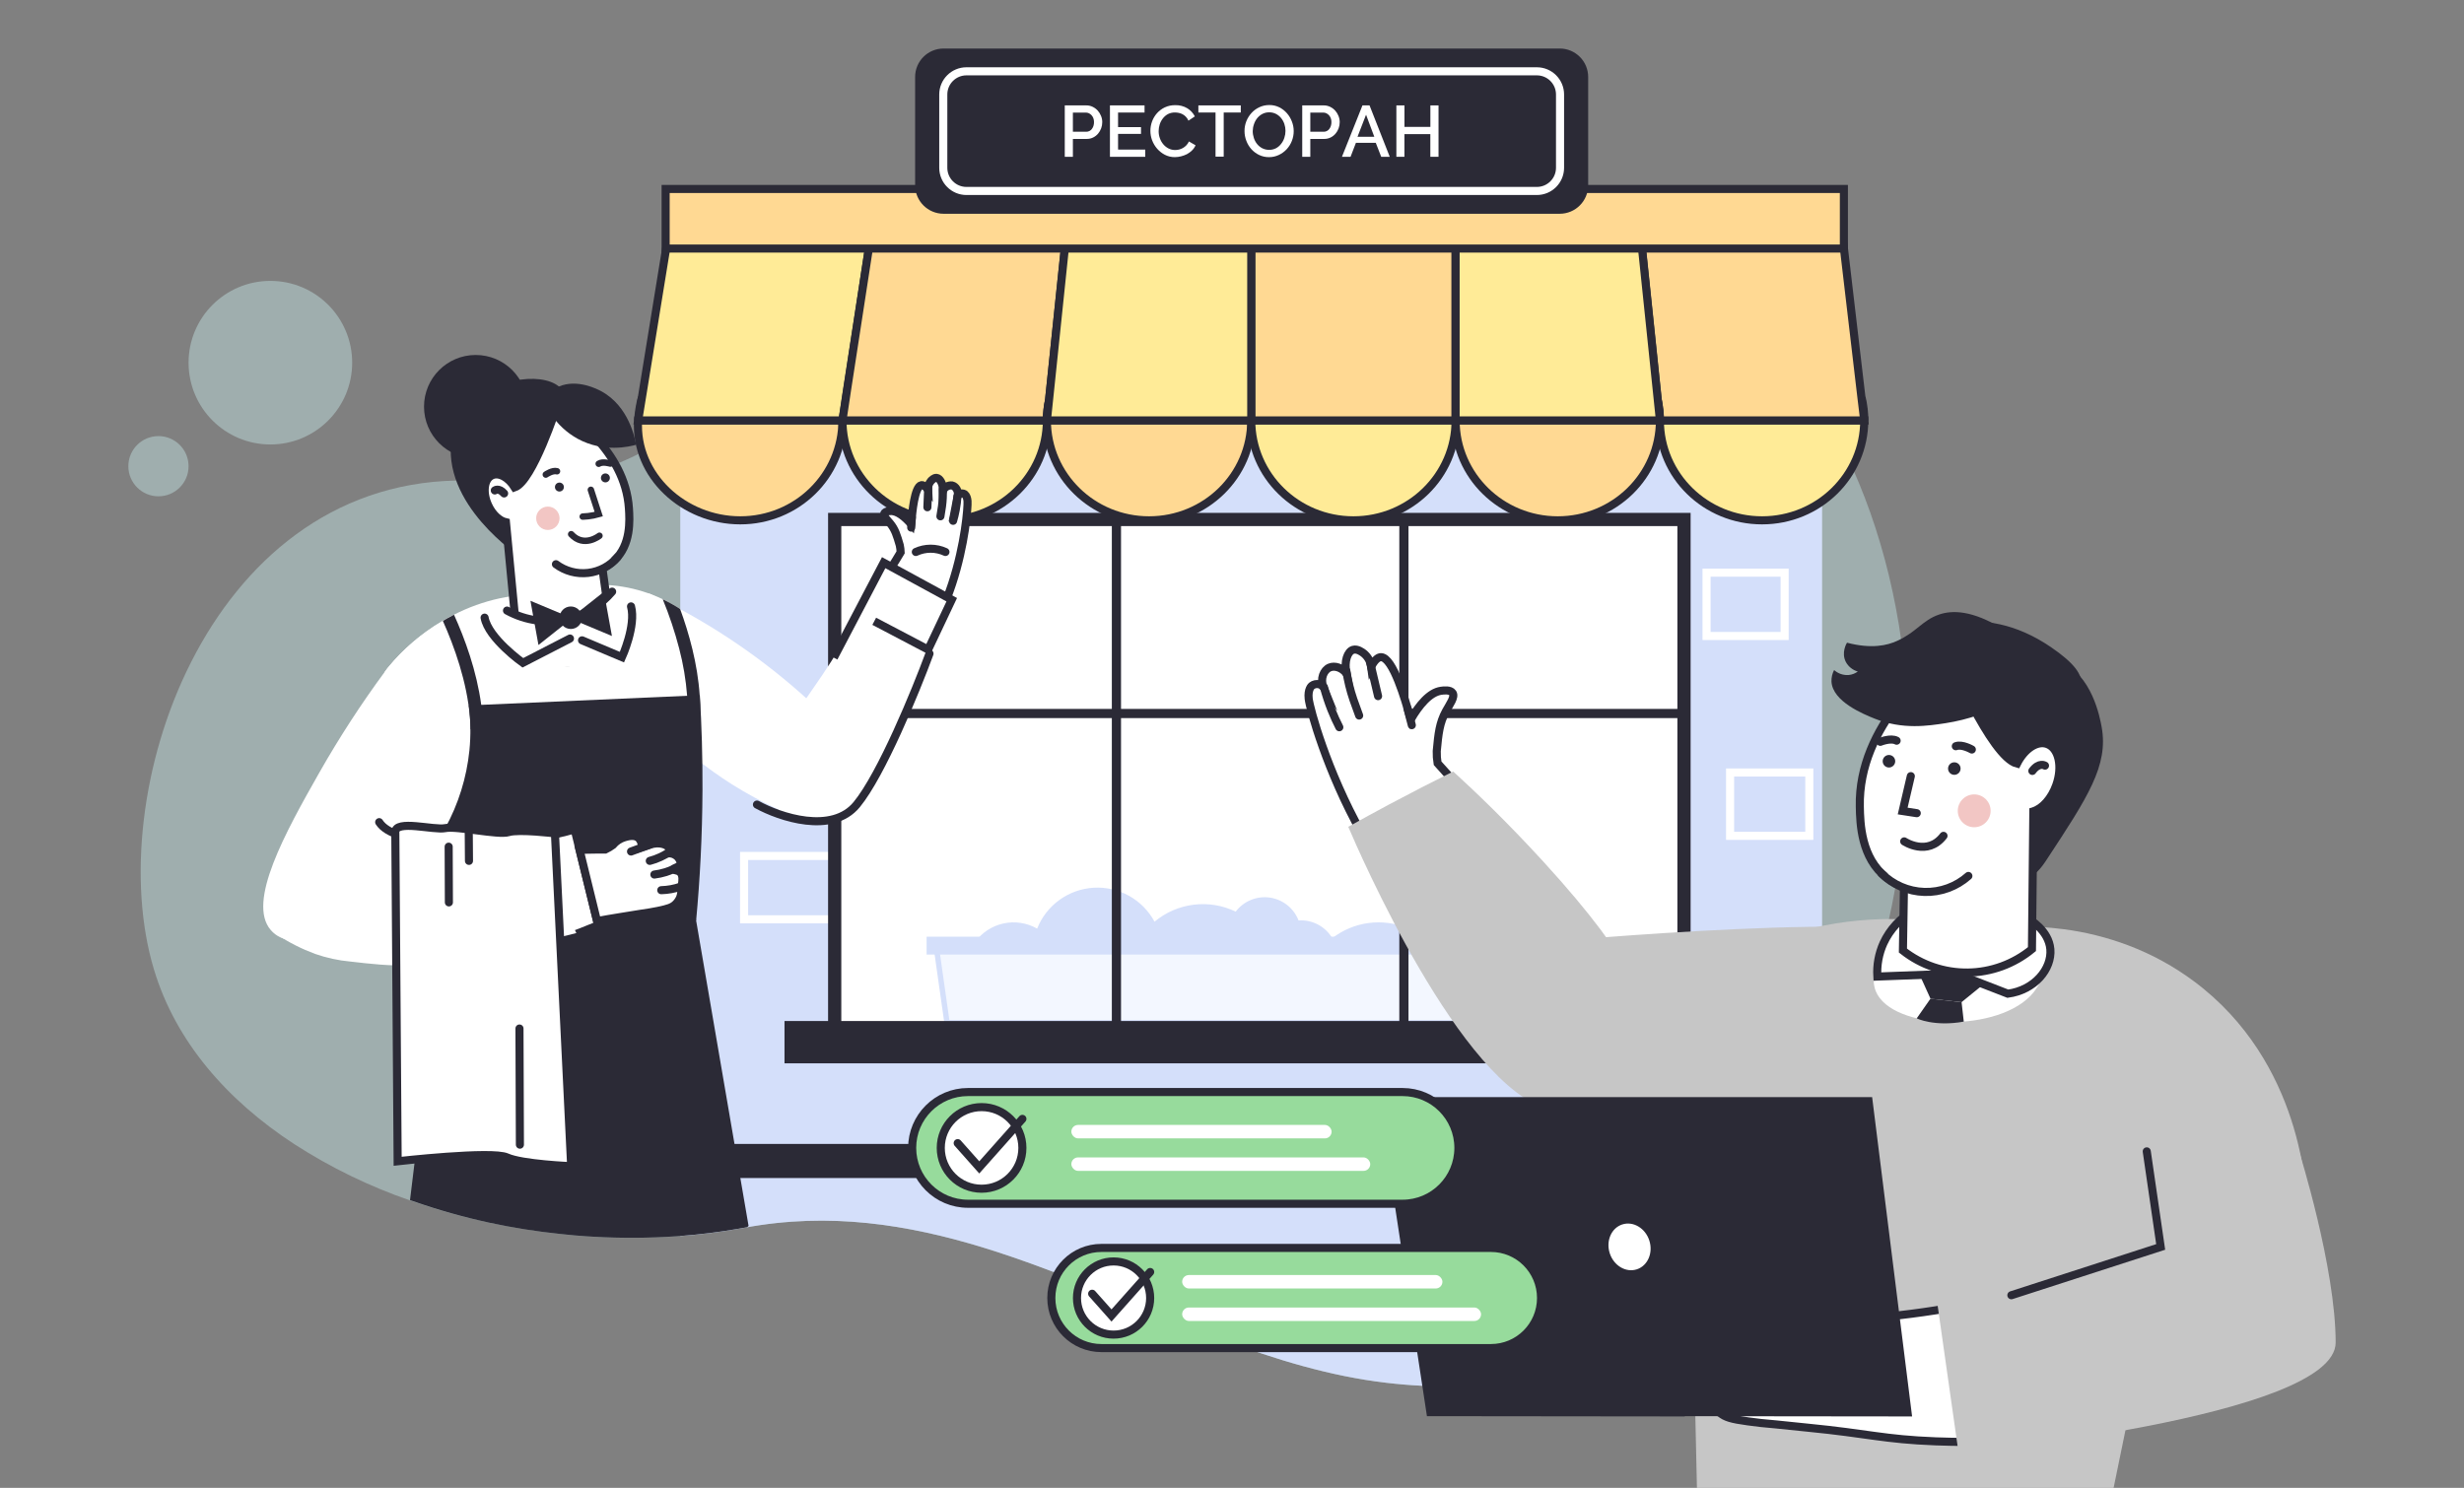 <?xml version="1.0" encoding="UTF-8"?> <svg xmlns="http://www.w3.org/2000/svg" width="457" height="276" viewBox="0 0 457 276" fill="none"><rect x="0" y="0" width="457" height="276" fill="#808080" stroke="none"/> <g clip-path="url(#clip0_6925_160511)"> <path d="M344.475 190.988C343.839 192.783 343.167 194.586 342.457 196.395L342.396 196.546C340.988 200.129 339.505 203.559 337.947 206.836C337.73 207.295 337.509 207.749 337.288 208.204C319.855 243.945 293.397 260.833 257.063 256.502C246.641 255.274 236.54 252.18 226.54 248.435L224.084 247.506C196.55 236.917 169.597 222.063 138.604 227.654L138.137 227.74L136.909 227.957C133.393 228.575 129.8 229.017 126.165 229.291L125.506 229.34C120.376 229.693 115.229 229.721 110.095 229.426C109.633 229.426 109.17 229.377 108.708 229.345C107.983 229.291 107.263 229.238 106.538 229.177C105.691 229.103 104.844 229.021 104.001 228.923C99.552 228.461 95.131 227.756 90.76 226.811C85.981 225.794 81.269 224.486 76.65 222.894L76.049 222.685C68.528 220.087 61.345 216.596 54.654 212.289C42.084 204.102 32.551 193.17 28.548 179.822C18.815 147.486 38.134 90.076 84.624 89.143C86.444 89.102 88.306 89.154 90.211 89.299L90.866 89.348C92.221 89.462 93.539 89.532 94.828 89.557C95.438 89.557 96.056 89.557 96.633 89.557C98.848 89.534 101.059 89.366 103.252 89.053C106.992 88.521 110.656 87.543 114.164 86.139C118.157 84.516 121.963 82.469 125.518 80.032L126.177 79.582C128.568 77.944 130.909 76.144 133.246 74.261C139.987 68.768 146.704 62.362 154.481 56.03C154.911 55.678 155.345 55.33 155.783 54.982C159.057 52.354 162.528 49.755 166.269 47.246C167.464 46.428 168.688 45.654 169.953 44.876C172.316 43.403 174.794 41.975 177.386 40.595C183.341 37.441 189.552 34.796 195.952 32.687C201.341 30.914 206.837 29.484 212.407 28.405C218.691 27.193 225.041 26.344 231.423 25.864H231.603C235.612 25.536 239.491 25.372 243.24 25.372C251.99 25.302 260.725 26.097 269.317 27.747C282.87 30.391 294.134 35.036 303.425 40.574C304.219 41.045 304.993 41.524 305.758 42.007C317.846 49.679 328.122 59.887 335.875 71.924C336.38 72.707 336.851 73.463 337.288 74.191C337.517 74.568 337.734 74.94 337.947 75.304C341.184 80.85 342.535 84.551 342.535 84.551C355.4 111.528 359.19 149.619 344.475 190.988Z" fill="#CEF4F4" fill-opacity="0.4"></path> <path d="M337.947 40.579V206.837C337.73 207.295 337.509 207.749 337.288 208.204C319.855 243.945 293.397 260.833 257.063 256.502C246.642 255.275 236.54 252.18 226.54 248.435L224.084 247.506C196.411 236.864 169.327 221.916 138.129 227.74C134.173 228.474 130.181 228.992 126.169 229.292V40.599L337.947 40.579Z" fill="#D4DFFA"></path> <path d="M172.566 158.781H138.008V170.532H172.566V158.781Z" stroke="white" stroke-width="1.5" stroke-miterlimit="10"></path> <path d="M313.56 95.14H153.585V192.146H313.56V95.14Z" fill="#2B2A36"></path> <path d="M311.857 96.842H155.287V190.444H311.857V96.842Z" fill="white" stroke="#2B2A36" stroke-width="1.5" stroke-miterlimit="10" stroke-linecap="round"></path> <path d="M280.176 174.808H180.808C182.073 173.025 183.957 171.777 186.092 171.307C188.227 170.836 190.461 171.177 192.359 172.262C193.201 170.131 194.635 168.285 196.491 166.941C198.348 165.598 200.549 164.812 202.837 164.677C205.124 164.542 207.403 165.063 209.404 166.179C211.406 167.295 213.047 168.96 214.134 170.977C216.198 169.251 218.716 168.156 221.386 167.825C224.056 167.494 226.765 167.94 229.188 169.11C229.913 168.153 230.879 167.407 231.989 166.949C233.098 166.49 234.31 166.337 235.498 166.504C236.687 166.671 237.809 167.152 238.749 167.898C239.689 168.644 240.413 169.628 240.846 170.748C240.997 170.733 241.148 170.726 241.3 170.727C242.47 170.727 243.62 171.032 244.637 171.612C245.653 172.192 246.501 173.027 247.096 174.034C249.044 172.523 251.358 171.553 253.802 171.224C256.246 170.895 258.733 171.218 261.012 172.16C262.327 170.81 263.941 169.788 265.723 169.177C267.506 168.565 269.407 168.38 271.274 168.638C273.14 168.896 274.92 169.588 276.47 170.66C278.02 171.732 279.297 173.153 280.197 174.808H280.176Z" fill="#D4DFFA"></path> <path d="M174.246 179.862L173.688 175.914H286.428L285.87 179.862L285.87 179.862L284.474 189.714H175.643L174.246 179.862L174.246 179.862Z" fill="#F3F7FF" stroke="#D4DFFA"></path> <path d="M288.256 173.76H171.86V177.071H288.256V173.76Z" fill="#D4DFFA"></path> <path d="M345.134 212.203H119.264V218.526H345.134V212.203Z" fill="#2B2A36"></path> <path d="M261.233 96.842H259.531V195.433H261.233V96.842Z" fill="#2B2A36"></path> <path d="M207.917 96.502H206.214V195.093H207.917V96.502Z" fill="#2B2A36"></path> <path d="M312.942 131.506H154.579V133.209H312.942V131.506Z" fill="#2B2A36"></path> <path d="M119.055 73.737L118.363 77.994C118.45 76.555 118.682 75.129 119.055 73.737Z" fill="white" stroke="#2B2A36" stroke-width="1.5" stroke-miterlimit="10" stroke-linecap="round"></path> <path d="M156.249 77.994C156.249 88.226 147.764 96.523 137.298 96.523C126.832 96.523 117.733 88.21 118.347 77.994H156.249Z" fill="#FFD993" stroke="#2B2A36" stroke-width="1.5" stroke-miterlimit="10" stroke-linecap="round"></path> <path d="M194.168 77.994C194.168 88.226 185.683 96.523 175.217 96.523C164.751 96.523 156.249 88.226 156.249 77.994H194.168Z" fill="#FFEB97" stroke="#2B2A36" stroke-width="1.5" stroke-miterlimit="10" stroke-linecap="round"></path> <path d="M194.561 74.228L194.151 77.994C194.156 76.728 194.293 75.466 194.561 74.228Z" fill="white" stroke="#2B2A36" stroke-width="1.5" stroke-miterlimit="10" stroke-linecap="round"></path> <path d="M232.07 77.994C232.07 88.226 223.585 96.523 213.119 96.523C202.653 96.523 194.168 88.226 194.168 77.994H232.07Z" fill="#FFD993" stroke="#2B2A36" stroke-width="1.5" stroke-miterlimit="10" stroke-linecap="round"></path> <path d="M269.972 77.994C269.972 88.226 261.487 96.523 251.021 96.523C240.555 96.523 232.07 88.226 232.07 77.994H269.972Z" fill="#FFEB97" stroke="#2B2A36" stroke-width="1.5" stroke-miterlimit="10" stroke-linecap="round"></path> <path d="M307.87 77.994C307.87 88.226 299.385 96.523 288.919 96.523C278.453 96.523 269.972 88.226 269.972 77.994H307.87Z" fill="#FFD993" stroke="#2B2A36" stroke-width="1.5" stroke-miterlimit="10" stroke-linecap="round"></path> <path d="M307.87 77.993L307.461 74.232C307.729 75.468 307.866 76.729 307.87 77.993Z" fill="white" stroke="#2B2A36" stroke-width="1.5" stroke-miterlimit="10" stroke-linecap="round"></path> <path d="M345.76 77.994C345.76 88.226 337.275 96.523 326.809 96.523C316.343 96.523 307.858 88.226 307.858 77.994H345.76Z" fill="#FFEB97" stroke="#2B2A36" stroke-width="1.5" stroke-miterlimit="10" stroke-linecap="round"></path> <path d="M345.277 73.777C345.607 75.158 345.773 76.573 345.773 77.993L345.277 73.777Z" fill="white" stroke="#2B2A36" stroke-width="1.5" stroke-miterlimit="10" stroke-linecap="round"></path> <path d="M161.447 44.132L157.101 72.542L156.266 77.994H118.363L119.055 73.737L123.869 44.132H161.447Z" fill="#FFEB97" stroke="#2B2A36" stroke-width="1.5" stroke-miterlimit="10" stroke-linecap="round"></path> <path d="M197.696 44.132L194.561 74.228C194.293 75.466 194.156 76.728 194.151 77.994H156.249L157.068 72.542L161.448 44.132H197.696Z" fill="#FFD993" stroke="#2B2A36" stroke-width="1.5" stroke-miterlimit="10" stroke-linecap="round"></path> <path d="M194.168 77.994C194.172 76.728 194.31 75.466 194.577 74.228L194.168 77.994Z" fill="white" stroke="#2B2A36" stroke-width="1.5" stroke-miterlimit="10" stroke-linecap="round"></path> <path d="M269.972 44.132H232.07V77.994H269.972V44.132Z" fill="#FFD993" stroke="#2B2A36" stroke-width="1.5" stroke-miterlimit="10" stroke-linecap="round"></path> <path d="M345.76 77.994H307.858C307.853 76.729 307.716 75.468 307.449 74.232L304.318 44.144H341.765L345.249 73.79L345.76 77.994Z" fill="#FFD993" stroke="#2B2A36" stroke-width="1.5" stroke-miterlimit="10" stroke-linecap="round"></path> <path d="M307.87 77.993L307.461 74.232C307.729 75.468 307.866 76.729 307.87 77.993Z" fill="white" stroke="#2B2A36" stroke-width="1.5" stroke-miterlimit="10" stroke-linecap="round"></path> <path d="M232.07 44.132V77.994H194.168L194.561 74.228L197.696 44.132H232.07Z" fill="#FFEB97" stroke="#2B2A36" stroke-width="1.5" stroke-miterlimit="10" stroke-linecap="round"></path> <path d="M307.87 77.994H269.972V44.132H304.346L307.477 74.22V74.233L307.87 77.994Z" fill="#FFEB97" stroke="#2B2A36" stroke-width="1.5" stroke-miterlimit="10" stroke-linecap="round"></path> <path d="M341.986 35.053H123.455V46.104H341.986V35.053Z" fill="#FFD993" stroke="#2B2A36" stroke-width="1.5" stroke-miterlimit="10" stroke-linecap="round"></path> <path d="M289.279 9H175.008C172.092 9 169.728 11.364 169.728 14.28V34.373C169.728 37.289 172.092 39.653 175.008 39.653H289.279C292.196 39.653 294.56 37.289 294.56 34.373V14.28C294.56 11.364 292.196 9 289.279 9Z" fill="#2B2A36"></path> <path d="M330.996 106.228H316.517V117.979H330.996V106.228Z" stroke="white" stroke-width="1.5" stroke-miterlimit="10"></path> <path d="M335.575 143.299H320.88V155.051H335.575V143.299Z" stroke="white" stroke-width="1.5" stroke-miterlimit="10"></path> <path d="M197.483 29.085V19.552H201.486C201.898 19.548 202.304 19.641 202.673 19.823C203.026 19.996 203.343 20.235 203.607 20.526C203.867 20.82 204.073 21.156 204.216 21.521C204.362 21.882 204.437 22.266 204.437 22.655C204.439 23.444 204.159 24.207 203.648 24.808C203.394 25.1 203.085 25.338 202.739 25.508C202.373 25.686 201.971 25.776 201.564 25.77H198.99V29.085H197.483ZM198.99 24.439H201.47C201.673 24.442 201.874 24.396 202.055 24.305C202.232 24.216 202.385 24.088 202.506 23.932C202.636 23.762 202.735 23.571 202.8 23.367C202.875 23.137 202.91 22.897 202.907 22.655C202.91 22.408 202.87 22.163 202.788 21.93C202.713 21.725 202.599 21.536 202.452 21.374C202.314 21.221 202.147 21.098 201.961 21.009C201.783 20.927 201.589 20.884 201.392 20.883H198.99V24.439Z" fill="white"></path> <path d="M212.411 27.755V29.085H205.862V19.552H212.28V20.87H207.368V23.584H211.625V24.832H207.368V27.743L212.411 27.755Z" fill="white"></path> <path d="M213.364 24.252C213.367 23.668 213.47 23.089 213.671 22.541C213.875 21.978 214.184 21.458 214.58 21.01C214.988 20.552 215.483 20.18 216.037 19.917C216.646 19.634 217.311 19.494 217.982 19.508C218.765 19.485 219.538 19.685 220.212 20.085C220.807 20.449 221.29 20.97 221.608 21.591L220.425 22.381C220.304 22.115 220.141 21.87 219.942 21.656C219.763 21.467 219.554 21.308 219.324 21.186C219.104 21.073 218.87 20.99 218.628 20.94C218.398 20.892 218.163 20.867 217.928 20.866C217.472 20.855 217.021 20.958 216.614 21.165C216.244 21.368 215.92 21.647 215.665 21.984C215.408 22.318 215.213 22.695 215.088 23.097C214.962 23.495 214.898 23.909 214.895 24.325C214.892 24.779 214.969 25.229 215.125 25.655C215.267 26.062 215.482 26.439 215.759 26.769C216.029 27.089 216.36 27.352 216.733 27.542C217.114 27.734 217.535 27.832 217.961 27.829C218.202 27.828 218.443 27.799 218.677 27.743C219.189 27.618 219.655 27.35 220.02 26.969C220.225 26.757 220.391 26.511 220.511 26.241L221.739 26.949C221.589 27.305 221.369 27.628 221.092 27.898C220.813 28.171 220.498 28.404 220.155 28.59C219.802 28.77 219.43 28.907 219.046 29C218.671 29.096 218.286 29.145 217.9 29.147C217.26 29.154 216.628 29.007 216.058 28.717C215.514 28.437 215.028 28.056 214.625 27.596C214.22 27.132 213.902 26.599 213.684 26.024C213.47 25.457 213.362 24.857 213.364 24.252Z" fill="white"></path> <path d="M230.13 20.87H226.962V29.056H225.447V20.87H222.263V19.552H230.13V20.87Z" fill="white"></path> <path d="M235.377 29.15C234.735 29.159 234.099 29.019 233.519 28.741C232.972 28.477 232.482 28.109 232.078 27.656C231.676 27.201 231.362 26.675 231.153 26.105C230.935 25.535 230.822 24.93 230.822 24.32C230.815 23.7 230.928 23.084 231.153 22.507C231.376 21.939 231.701 21.416 232.111 20.964C232.518 20.515 233.011 20.152 233.56 19.895C234.133 19.623 234.759 19.483 235.394 19.486C236.037 19.473 236.674 19.614 237.252 19.895C237.799 20.167 238.287 20.544 238.689 21.005C239.088 21.462 239.401 21.987 239.614 22.556C239.832 23.119 239.945 23.717 239.945 24.32C239.947 24.945 239.83 25.564 239.601 26.146C239.381 26.713 239.056 27.233 238.644 27.681C238.23 28.125 237.735 28.486 237.186 28.745C236.621 29.012 236.003 29.15 235.377 29.15ZM232.344 24.32C232.344 24.763 232.418 25.203 232.561 25.622C232.695 26.027 232.902 26.404 233.171 26.735C233.433 27.057 233.759 27.32 234.129 27.509C234.521 27.704 234.955 27.802 235.394 27.795C235.839 27.803 236.28 27.699 236.675 27.492C237.045 27.29 237.367 27.011 237.62 26.674C237.883 26.342 238.083 25.964 238.21 25.56C238.491 24.727 238.491 23.824 238.21 22.99C238.074 22.589 237.868 22.216 237.6 21.889C237.337 21.572 237.013 21.311 236.646 21.123C236.266 20.931 235.845 20.833 235.418 20.837C234.97 20.828 234.527 20.931 234.129 21.136C233.761 21.331 233.437 21.598 233.175 21.922C232.912 22.253 232.709 22.629 232.578 23.031C232.429 23.445 232.35 23.88 232.344 24.32Z" fill="white"></path> <path d="M241.525 29.085V19.552H245.528C245.939 19.548 246.346 19.641 246.715 19.823C247.069 19.995 247.385 20.234 247.648 20.526C247.909 20.82 248.115 21.156 248.258 21.521C248.403 21.882 248.478 22.266 248.479 22.655C248.48 23.052 248.409 23.446 248.271 23.817C248.138 24.18 247.941 24.515 247.689 24.808C247.437 25.1 247.128 25.338 246.781 25.508C246.415 25.686 246.013 25.776 245.606 25.77H243.023V29.085H241.525ZM243.023 24.439H245.504C245.707 24.444 245.908 24.397 246.089 24.305C246.265 24.216 246.419 24.088 246.539 23.932C246.669 23.762 246.769 23.571 246.834 23.367C246.908 23.137 246.944 22.897 246.94 22.655C246.946 22.408 246.905 22.163 246.822 21.93C246.747 21.725 246.633 21.536 246.486 21.374C246.348 21.221 246.181 21.098 245.995 21.009C245.816 20.927 245.622 20.884 245.426 20.883H243.023V24.439Z" fill="white"></path> <path d="M252.695 19.552H254.009L257.758 29.085H256.174L255.167 26.494H251.484L250.489 29.085H248.893L252.695 19.552ZM254.893 25.373L253.362 21.279L251.778 25.373H254.893Z" fill="white"></path> <path d="M266.804 19.552V29.085H265.286V24.881H260.48V29.085H258.986V19.552H260.488V23.539H265.294V19.552H266.804Z" fill="white"></path> <path d="M285.039 13.229H179.253C176.877 13.229 174.951 15.155 174.951 17.53V31.124C174.951 33.499 176.877 35.425 179.253 35.425H285.039C287.415 35.425 289.341 33.499 289.341 31.124V17.53C289.341 15.155 287.415 13.229 285.039 13.229Z" stroke="white" stroke-width="1.5" stroke-miterlimit="10"></path> <path d="M322.018 189.402H145.503V197.25H322.018V189.402Z" fill="#2B2A36"></path> <path d="M88.23 85.021C93.524 85.021 97.816 80.729 97.816 75.435C97.816 70.141 93.524 65.849 88.23 65.849C82.936 65.849 78.644 70.141 78.644 75.435C78.644 80.729 82.936 85.021 88.23 85.021Z" fill="#2B2A36"></path> <path d="M96.547 103.338C96.547 103.338 81.562 93.576 83.826 80.981C84.202 79.114 85.047 77.373 86.282 75.922C90.805 70.302 100.198 68.849 103.665 71.698C108.106 75.362 105.143 88.075 96.547 103.338Z" fill="#2B2A36"></path> <path d="M126.144 112.965L125.96 120.267C125.887 123.225 125.814 126.183 125.743 129.141C125.405 142.877 125.067 156.615 124.728 170.354C124.728 170.608 124.728 170.866 124.728 171.119L124.519 179.547L124.384 185.036C123.332 186.194 116.669 193.284 106.17 193.136C102.933 193.085 99.742 192.364 96.797 191.02C91.819 188.737 87.715 184.903 85.099 180.092C84.318 178.348 83.535 176.602 82.749 174.852L82.688 174.709L82.074 173.35L76.479 160.854C73.081 140.077 71.158 124.876 71.37 124.618C71.583 124.36 71.747 124.106 71.747 124.106L71.882 123.926C74.746 120.412 78.219 117.444 82.135 115.163C82.681 114.838 83.245 114.524 83.826 114.221L84.206 114.025C86.87 112.661 89.699 111.646 92.622 111.004C93.809 110.745 95.011 110.552 96.22 110.427C98.84 111.009 101.566 110.893 104.128 110.091C105.35 109.744 106.532 109.269 107.656 108.675C112.878 108.039 118.172 108.901 122.923 111.159C124.037 111.688 125.113 112.291 126.144 112.965Z" fill="white"></path> <path d="M83.826 114.226L79.209 169.253C79.209 169.253 78.492 169.573 77.273 170.072C72.95 171.795 62.296 175.61 54.994 174.64C52.423 174.296 51.228 173.678 50.221 172.528C45.735 167.366 52.935 154.404 59.242 143.291C62.911 136.834 66.96 130.6 71.366 124.622C71.489 124.45 71.616 124.282 71.743 124.11L71.878 123.93C75.16 119.918 79.226 116.616 83.826 114.226Z" fill="white"></path> <path d="M116.648 94.317C116.788 96.474 117.086 101.095 113.902 103.993C113.258 104.578 112.522 105.054 111.724 105.401C112.33 109.748 112.937 114.092 113.546 118.433C111.438 120.934 108.45 122.529 105.199 122.888C101.948 123.248 98.684 122.345 96.081 120.365L93.838 96.883C92.61 96.609 91.304 95.41 90.526 93.682C89.45 91.308 89.781 88.84 91.271 88.169C92.569 87.579 94.32 88.578 95.454 90.416C98.827 89.245 103.325 75.272 103.325 75.272C105.495 76.643 115.957 83.495 116.648 94.317Z" fill="white" stroke="#2B2A36" stroke-width="1.5" stroke-miterlimit="10" stroke-linecap="round"></path> <path d="M111.18 99.384C111.18 99.384 108.315 101.688 105.937 99.097L111.18 99.384Z" fill="white"></path> <path d="M111.18 99.384C111.18 99.384 108.315 101.688 105.937 99.097" stroke="#2B2A36" stroke-width="1.2" stroke-miterlimit="10" stroke-linecap="round"></path> <path d="M102.147 76.749C103.407 78.688 105.126 80.285 107.152 81.399C111.995 84.035 116.82 82.832 117.979 82.508C117.807 81.481 116.677 75.321 111.462 72.546C110.873 72.234 107.103 70.229 103.657 71.698C102.998 71.981 101.086 72.799 100.96 74.359C100.857 75.57 101.889 76.536 102.147 76.749Z" fill="#2B2A36"></path> <path d="M109.588 90.862L111.049 95.365C110.746 95.451 110.419 95.532 110.071 95.602C109.415 95.731 108.75 95.808 108.082 95.831" fill="white"></path> <path d="M109.588 90.862L111.049 95.365C110.746 95.451 110.419 95.532 110.071 95.602C109.415 95.731 108.75 95.808 108.082 95.831" stroke="#2B2A36" stroke-width="1.2" stroke-miterlimit="10" stroke-linecap="round"></path> <path d="M101.61 98.312C102.808 98.312 103.78 97.341 103.78 96.142C103.78 94.944 102.808 93.973 101.61 93.973C100.412 93.973 99.441 94.944 99.441 96.142C99.441 97.341 100.412 98.312 101.61 98.312Z" fill="#F2C6C4"></path> <path d="M91.77 90.977C91.77 90.977 92.507 90.416 93.498 91.533L91.77 90.977Z" fill="white"></path> <path d="M91.77 90.977C91.77 90.977 92.507 90.416 93.498 91.533" stroke="#2B2A36" stroke-width="1.5" stroke-miterlimit="10" stroke-linecap="round"></path> <path d="M103.112 104.664C104.826 105.944 106.964 106.52 109.088 106.274C111.213 106.027 113.162 104.977 114.536 103.338" fill="white"></path> <path d="M103.112 104.664C104.826 105.944 106.964 106.52 109.088 106.274C111.213 106.027 113.162 104.977 114.536 103.338" stroke="#2B2A36" stroke-width="1.5" stroke-miterlimit="10" stroke-linecap="round"></path> <path d="M103.755 91.181C104.214 91.181 104.586 90.809 104.586 90.35C104.586 89.891 104.214 89.519 103.755 89.519C103.296 89.519 102.924 89.891 102.924 90.35C102.924 90.809 103.296 91.181 103.755 91.181Z" fill="#2B2A36"></path> <path d="M112.285 89.483C112.744 89.483 113.116 89.111 113.116 88.652C113.116 88.193 112.744 87.821 112.285 87.821C111.826 87.821 111.454 88.193 111.454 88.652C111.454 89.111 111.826 89.483 112.285 89.483Z" fill="#2B2A36"></path> <path d="M101.234 88.034C101.234 88.034 102.462 87.178 103.305 87.42L101.234 88.034Z" fill="white"></path> <path d="M101.234 88.034C101.234 88.034 102.462 87.178 103.305 87.42" stroke="#2B2A36" stroke-width="1.2" stroke-miterlimit="10" stroke-linecap="round"></path> <path d="M113.206 85.996C113.206 85.996 111.782 85.541 111.045 86.028L113.206 85.996Z" fill="white"></path> <path d="M113.206 85.996C113.206 85.996 111.782 85.541 111.045 86.028" stroke="#2B2A36" stroke-width="1.2" stroke-miterlimit="10" stroke-linecap="round"></path> <path d="M162.52 125.916C177.276 120.689 179.621 95.217 179.445 92.95C179.363 91.906 178.864 91.644 178.864 91.644C178.738 91.578 178.599 91.541 178.458 91.536C178.316 91.531 178.175 91.558 178.045 91.615C177.87 91.695 177.726 91.83 177.636 92C177.82 91.059 177.259 90.203 176.576 90.052C176.23 90.015 175.881 90.089 175.58 90.263C175.279 90.438 175.041 90.703 174.902 91.022C174.902 89.659 174.32 88.713 173.706 88.648C173.223 88.595 172.769 89.106 172.65 89.237C172.278 89.675 172.089 90.24 172.122 90.813C171.508 90.044 171.12 89.966 170.894 89.995C169.601 90.244 169.188 95.172 169.036 96.814C169.036 96.969 169.008 97.104 168.991 97.223C167.853 95.921 166.457 94.73 165.176 94.8C164.935 94.8 164.165 94.857 163.998 95.266C163.797 95.745 164.534 96.404 165.07 97.055C166.024 98.205 166.347 99.311 166.883 101.148C166.975 101.578 167.028 102.015 167.043 102.454L166.945 102.622C164.853 106.183 162.033 110.12 161.624 110.73L162.52 125.916Z" fill="white" stroke="#2B2A36" stroke-width="1.5" stroke-miterlimit="10" stroke-linecap="round"></path> <path d="M172.159 90.412C172.106 91.64 172.057 92.868 172.004 94.096" stroke="#2B2A36" stroke-width="1.5" stroke-miterlimit="10" stroke-linecap="round"></path> <path d="M174.861 90.74C174.906 91.81 174.855 92.883 174.709 93.945C174.636 94.444 174.419 95.778 174.419 95.778" fill="white"></path> <path d="M174.861 90.74C174.906 91.81 174.855 92.883 174.709 93.945C174.636 94.444 174.419 95.778 174.419 95.778" stroke="#2B2A36" stroke-width="1.5" stroke-miterlimit="10" stroke-linecap="round"></path> <path d="M177.587 92.017C177.527 92.872 177.417 93.724 177.259 94.567C177.12 95.312 176.952 95.999 176.772 96.613" fill="white"></path> <path d="M177.587 92.017C177.527 92.872 177.417 93.724 177.259 94.567C177.12 95.312 176.952 95.999 176.772 96.613" stroke="#2B2A36" stroke-width="1.5" stroke-miterlimit="10" stroke-linecap="round"></path> <path d="M169.126 95.982L169.003 97.873" stroke="#2B2A36" stroke-width="1.5" stroke-miterlimit="10" stroke-linecap="round"></path> <path d="M175.352 102.392C174.491 101.992 173.554 101.785 172.605 101.785C171.657 101.785 170.719 101.992 169.859 102.392" fill="white"></path> <path d="M175.352 102.392C174.491 101.992 173.554 101.785 172.605 101.785C171.657 101.785 170.719 101.992 169.859 102.392" stroke="#2B2A36" stroke-width="1.5" stroke-miterlimit="10" stroke-linecap="round"></path> <path d="M160.752 141.15C159.577 144.167 155.934 152.697 150.826 152.791C150.625 152.794 150.424 152.784 150.224 152.763C148.738 152.14 147.249 151.477 145.779 150.79C145.542 150.675 145.026 150.45 144.289 150.114C141.349 148.762 138.499 147.22 135.759 145.497C130.708 142.313 128.191 139.767 124.831 138.13C123.906 137.723 123.124 137.049 122.588 136.194C121.675 134.65 122.342 132.985 122.223 131.896C121.912 129.141 121.436 126.408 120.799 123.71C120.643 119.161 120.486 114.611 120.328 110.059C130.512 114.861 139.967 121.075 148.415 128.519C152.836 132.416 156.96 136.639 160.752 141.15Z" fill="white"></path> <path d="M175.937 111.106C174.459 115.29 172.176 121.613 169.159 129.398C167.522 133.663 167.055 134.625 166.617 135.624C163.24 143.29 157.862 152.836 150.826 152.791C150.625 152.791 150.417 152.791 150.224 152.762C148.013 152.54 145.932 151.611 144.289 150.114C143.426 149.281 142.705 148.313 142.153 147.249C139.824 142.337 147.588 132.546 152.565 125.146C156.969 118.58 160.75 111.618 163.858 104.349C165.581 105.031 167.265 105.804 168.905 106.665C171.365 107.954 173.717 109.439 175.937 111.106Z" fill="white"></path> <path d="M154.645 122L163.895 104.375L176.52 111.25L172.145 120.5L162.145 115.25" stroke="#2B2A36" stroke-width="1.5"></path> <path d="M93.797 113.759C93.797 113.759 91.07 121.561 93.682 122.846C96.293 124.131 115.478 125.396 117.533 118.131L113.198 110.284C113.198 110.284 109.379 118.192 93.797 113.759Z" fill="white"></path> <path d="M113.534 109.752C111.457 112.195 108.683 113.946 105.585 114.771C101.682 115.732 97.56 115.195 94.034 113.264" stroke="#2B2A36" stroke-width="1.5" stroke-miterlimit="10" stroke-linecap="round"></path> <path d="M138.592 227.646L138.837 227.405C135.595 208.514 132.352 189.624 129.108 170.736C129.087 170.609 129.063 170.482 129.042 170.355H124.732H113.386H103.698H92.528H82.43C82.373 170.813 82.32 171.268 82.262 171.726C82.205 172.185 82.135 172.762 82.074 173.282C81.845 175.132 81.618 176.982 81.394 178.832L81.37 179.008C79.904 191.014 78.438 203.021 76.97 215.027C76.664 217.559 76.356 220.092 76.045 222.624L76.646 222.833C81.265 224.446 85.978 225.774 90.76 226.811C95.129 227.752 99.546 228.453 103.992 228.911C104.836 229.009 105.683 229.091 106.53 229.165C107.255 229.226 107.975 229.279 108.7 229.333C109.162 229.365 109.625 229.394 110.087 229.414C115.221 229.709 120.368 229.681 125.498 229.329L126.157 229.279C129.791 229.005 133.385 228.563 136.901 227.945L138.592 227.646Z" fill="#2B2A36"></path> <path d="M129.8 128.965L86.953 130.856C87.3 133.624 87.337 136.422 87.063 139.198C86.547 144.256 85.02 149.158 82.573 153.614C81.801 155.071 81.026 156.526 80.248 157.977L82.704 174.849L129.116 170.731C129.812 163.257 130.254 155.178 130.291 146.533C130.319 140.389 130.135 134.511 129.8 128.965Z" fill="#2B2A36"></path> <path d="M94.325 182.413C103.577 183.679 112.99 183.047 121.99 180.555L123.324 199.072C120.04 200.723 116.517 201.846 112.883 202.4C106.723 203.3 100.434 202.582 94.636 200.316C94.535 194.348 94.431 188.381 94.325 182.413Z" stroke="#2B2A36" stroke-width="1.5" stroke-miterlimit="10" stroke-linecap="round"></path> <path d="M129.853 132.645L127.524 132.58C127.556 131.408 127.529 130.236 127.442 129.068C127.214 126.097 126.718 123.153 125.96 120.272C125.154 117.172 124.138 114.13 122.919 111.168C124.032 111.693 125.108 112.292 126.14 112.961C127.778 117.435 129.382 123.108 129.771 128.969C129.861 130.186 129.888 131.412 129.853 132.645Z" fill="#2B2A36"></path> <path d="M89.613 135.253L87.28 135.302C87.28 134.557 87.227 133.816 87.162 133.075C86.601 126.432 84.255 119.904 82.135 115.176C82.681 114.851 83.245 114.537 83.826 114.235L84.206 114.038C86.204 118.446 88.406 124.435 89.257 130.763C89.462 132.251 89.581 133.75 89.613 135.253Z" fill="#2B2A36"></path> <path d="M51.801 173.65C52.587 174.149 53.61 174.759 54.838 175.381C56.003 175.969 57.2 176.491 58.424 176.945C60.54 177.687 62.74 178.165 64.973 178.369C69.066 178.844 71.89 179.167 76.475 179.102C88.342 178.924 100.055 176.379 110.926 171.615C110.228 168.775 109.53 165.937 108.835 163.102C108.139 160.266 107.442 157.429 106.743 154.588C98.301 156.991 89.433 157.511 80.768 156.111C76.889 155.469 73.085 154.435 69.414 153.024C66.685 156.452 63.809 159.929 60.786 163.458C57.762 166.986 54.767 170.383 51.801 173.65Z" fill="white"></path> <path d="M76.176 179.097C92.585 179.883 110.939 171.611 110.939 171.611L110.746 170.842L107.5 157.621L106.755 154.588" stroke="#2B2A36" stroke-width="1.5" stroke-miterlimit="10" stroke-linecap="round"></path> <path d="M86.961 156.159C86.961 156.159 73.139 156.933 70.327 152.512" stroke="#2B2A36" stroke-width="1.5" stroke-miterlimit="10" stroke-linecap="round"></path> <path d="M126.496 163.949C126.456 164.191 126.395 164.429 126.316 164.661C126.421 165.258 126.367 165.872 126.161 166.442C125.964 166.936 125.662 167.381 125.277 167.748C124.667 168.321 123.983 168.566 122.002 168.976C121.114 169.152 119.992 169.352 118.679 169.532C117.7 169.696 116.501 169.892 115.077 170.113C113.362 170.384 111.962 170.633 110.734 170.862L107.488 157.642H107.648C109.629 157.597 111.237 157.588 112.269 157.588C112.751 157.357 113.211 157.083 113.644 156.77C114.222 156.075 114.992 155.567 115.858 155.309C116.468 155.133 117.717 154.777 118.482 155.501C118.686 155.729 118.84 155.997 118.934 156.288C119.028 156.58 119.059 156.887 119.026 157.191C119.17 157.146 119.329 157.097 119.505 157.036L120.488 156.708C122.477 156.037 123.635 156.864 123.635 156.864C123.813 156.951 123.957 157.095 124.045 157.273C124.117 157.44 124.141 157.624 124.112 157.804C124.084 157.984 124.005 158.152 123.885 158.288C124.199 158.264 124.516 158.304 124.814 158.408C125.112 158.511 125.385 158.676 125.616 158.89C125.674 158.947 126.394 159.676 126.181 160.294C125.968 160.912 124.916 160.973 124.953 161.248C124.99 161.522 125.702 161.35 126.181 161.845C126.738 162.414 126.566 163.507 126.496 163.949Z" fill="white" stroke="#2B2A36" stroke-width="1.5" stroke-miterlimit="10" stroke-linecap="round"></path> <path d="M123.865 158.231C123.439 158.503 122.996 158.747 122.538 158.96C121.888 159.267 121.212 159.513 120.516 159.696" stroke="#2B2A36" stroke-width="1.5" stroke-miterlimit="10" stroke-linecap="round"></path> <path d="M124.884 161.231C124.424 161.441 123.953 161.623 123.472 161.776C122.785 161.988 122.081 162.14 121.368 162.23" stroke="#2B2A36" stroke-width="1.5" stroke-miterlimit="10" stroke-linecap="round"></path> <path d="M126.243 164.477C125.084 164.879 123.871 165.1 122.645 165.132" stroke="#2B2A36" stroke-width="1.5" stroke-miterlimit="10" stroke-linecap="round"></path> <path d="M120.5 156.692L117.037 157.957" stroke="#2B2A36" stroke-width="1.5" stroke-miterlimit="10" stroke-linecap="round"></path> <path d="M85.872 161.231L86.998 157.019L98.749 156.491L106.899 173.084L96.388 175.7L85.872 161.231Z" fill="white"></path> <path d="M73.319 154.363L73.753 215.416C73.753 215.416 91.263 213.427 94.026 214.691C96.789 215.956 105.937 216.329 105.937 216.329L102.928 154.592C102.928 154.592 96.203 153.774 94.333 154.367C92.462 154.961 84.706 153.172 82.598 153.618C80.49 154.064 73.302 151.977 73.319 154.363Z" fill="white" stroke="#2B2A36" stroke-width="1.5" stroke-miterlimit="10" stroke-linecap="round"></path> <path d="M96.347 190.792L96.428 212.338" stroke="#2B2A36" stroke-width="1.5" stroke-miterlimit="10" stroke-linecap="round"></path> <path d="M83.216 157.06L83.257 167.395" stroke="#2B2A36" stroke-width="1.5" stroke-miterlimit="10" stroke-linecap="round"></path> <path d="M86.941 154.53L86.981 159.696" stroke="#2B2A36" stroke-width="1.5" stroke-miterlimit="10" stroke-linecap="round"></path> <path d="M98.381 111.45L99.867 119.649L106.125 114.688L98.381 111.45Z" fill="#2B2A36"></path> <path d="M113.493 117.979L112.007 109.777L105.744 114.738L113.493 117.979Z" fill="#2B2A36"></path> <path d="M105.867 116.678C107.02 116.678 107.955 115.743 107.955 114.59C107.955 113.438 107.02 112.503 105.867 112.503C104.714 112.503 103.78 113.438 103.78 114.59C103.78 115.743 104.714 116.678 105.867 116.678Z" fill="#2B2A36"></path> <path d="M105.712 118.45L96.973 122.952C96.973 122.952 90.567 118.409 89.879 114.574" stroke="#2B2A36" stroke-width="1.5" stroke-miterlimit="10" stroke-linecap="round"></path> <path d="M107.951 118.781L115.355 121.904C115.355 121.904 118.007 116.067 117.037 112.49" stroke="#2B2A36" stroke-width="1.5" stroke-miterlimit="10" stroke-linecap="round"></path> <path d="M286.042 174.829C286.042 174.829 356.578 168.235 362.051 174.829C367.523 181.423 330.587 225.174 309.127 219.444C287.667 213.713 264.745 182.835 271.716 178.922C276.141 176.543 281.028 175.147 286.042 174.829Z" fill="#C6C6C6"></path> <path d="M408.274 196.874C406.28 206.561 404.289 216.248 402.303 225.935C398.444 244.689 394.591 263.437 390.744 282.178L314.796 278.932L313.977 242C313.775 236.974 313.575 231.947 313.376 226.921L311.89 189.674C313.859 186.244 318.353 179.592 326.707 175.348C329.504 173.929 332.481 172.899 335.556 172.286C336.485 172.065 337.427 171.856 338.38 171.672C341.182 171.122 344.019 170.762 346.87 170.596C349.311 170.449 351.759 170.449 354.2 170.596C354.683 170.624 355.158 170.661 355.633 170.702C364.073 174.906 373.733 171.93 373.733 171.93C376.374 174.004 379.063 176.075 381.8 178.144C382.927 178.995 384.061 179.845 385.201 180.694C390.072 184.312 395.099 187.912 400.281 191.495C402.955 193.337 405.619 195.13 408.274 196.874Z" fill="#C6C6C6"></path> <path d="M318.987 262.077C319.994 262.92 321.087 263.24 324.202 263.669C325.61 263.866 327.386 264.079 329.453 264.238C331.001 264.406 332.896 264.603 335.151 264.824C346.653 265.945 349.338 267.005 359.022 267.374C361.044 267.447 362.595 267.464 363.295 267.472C373.55 267.519 383.778 266.421 393.789 264.197C395.925 263.719 397.759 263.248 399.466 262.765C399.466 262.765 404.439 261.381 408.831 259.695C419.842 255.471 426.022 253.232 428.584 248.058C430.631 243.859 429.28 238.726 426.538 228.456C425.493 224.531 424.184 220.68 422.621 216.93L393.519 217.855C394.768 222.693 396.016 227.533 397.26 232.373C391.826 234.61 386.279 236.559 380.642 238.214C369.233 241.573 357.501 243.717 345.642 244.612C342.539 244.726 340.018 244.857 338.401 244.96C337.626 244.643 336.884 244.254 336.182 243.797C333.289 241.624 331.529 240.31 330.121 237.834C329.302 236.446 328.635 234.69 327.665 234.723C326.821 234.752 326.232 236.098 326.027 236.512C325.041 238.755 326.236 242.041 327.787 244.948C327.558 244.894 327.309 244.829 327.026 244.751L325.458 244.342C322.286 243.478 320.547 244.874 320.547 244.874C320.265 245.022 320.043 245.262 319.916 245.553C319.819 245.821 319.799 246.111 319.86 246.389C319.921 246.667 320.06 246.923 320.26 247.125C319.766 247.116 319.275 247.209 318.818 247.398C318.361 247.586 317.948 247.867 317.604 248.222C317.518 248.316 316.454 249.532 316.851 250.473C317.248 251.415 318.897 251.423 318.873 251.861C318.873 252.229 317.71 252.082 317.027 252.9C316.208 253.871 316.585 255.565 316.736 256.249C316.819 256.624 316.935 256.991 317.084 257.346C316.97 258.289 317.112 259.246 317.493 260.117C317.837 260.874 318.348 261.545 318.987 262.077Z" fill="white" stroke="#2B2A36" stroke-width="1.5" stroke-miterlimit="10" stroke-linecap="round"></path> <path d="M320.33 247.056C321.023 247.439 321.739 247.78 322.475 248.075C323.521 248.494 324.603 248.819 325.708 249.045" stroke="#2B2A36" stroke-width="1.5" stroke-miterlimit="10" stroke-linecap="round"></path> <path d="M319.008 251.844C320.8 252.538 322.689 252.952 324.607 253.072" stroke="#2B2A36" stroke-width="1.5" stroke-miterlimit="10" stroke-linecap="round"></path> <path d="M317.178 257.042C317.942 257.259 318.718 257.427 319.503 257.546C320.616 257.712 321.742 257.779 322.868 257.746" stroke="#2B2A36" stroke-width="1.5" stroke-miterlimit="10" stroke-linecap="round"></path> <path d="M325.458 244.338L330.996 246.004" stroke="#2B2A36" stroke-width="1.5" stroke-miterlimit="10" stroke-linecap="round"></path> <path d="M404.656 229.86L386.298 236.671" stroke="#2B2A36" stroke-width="1.5" stroke-miterlimit="10" stroke-linecap="round"></path> <path d="M427.876 224.191C420.476 225.092 412.425 225.73 403.797 225.922L402.303 225.951C397.726 226.029 393.322 225.976 389.11 225.816C385.148 211.924 381.192 198.031 377.24 184.136L377.216 184.05C376.062 180.009 374.91 175.969 373.761 171.93C376.736 171.829 379.713 171.973 382.664 172.36C386.794 172.889 390.848 173.9 394.743 175.373C399.093 177.017 403.193 179.262 406.924 182.04C427.017 197.021 427.823 221.133 427.876 224.191Z" fill="#C6C6C6"></path> <path d="M281.842 179.482C255.368 175.496 243.171 133.509 242.724 129.616C242.524 127.844 243.277 127.238 243.277 127.238C243.464 127.088 243.682 126.983 243.915 126.93C244.148 126.877 244.391 126.877 244.624 126.931C244.946 127.004 245.235 127.185 245.442 127.443C244.828 125.92 245.495 124.303 246.592 123.828C247.538 123.419 248.876 123.828 249.72 124.913C249.265 122.625 249.945 120.845 250.947 120.542C251.766 120.296 252.679 121.008 252.916 121.188C253.683 121.803 254.184 122.69 254.312 123.665C255.094 122.175 255.724 121.913 256.133 121.909C258.381 121.909 260.677 130.05 261.454 132.76C261.528 133.017 261.598 133.239 261.667 133.439C263.157 130.889 265.114 128.433 267.291 128.138C267.701 128.081 269.002 127.905 269.42 128.548C269.907 129.289 268.883 130.635 268.192 131.9C266.964 134.139 266.78 136.1 266.473 139.333C266.454 140.084 266.506 140.835 266.628 141.576L266.849 141.826C271.511 147.126 277.491 152.828 278.437 153.696L281.842 179.482Z" fill="white" stroke="#2B2A36" stroke-width="1.5" stroke-miterlimit="10" stroke-linecap="round"></path> <path d="M254.14 122.993C254.623 125.042 255.107 127.089 255.593 129.133L254.14 122.993Z" fill="white"></path> <path d="M254.14 122.993C254.623 125.042 255.107 127.089 255.593 129.133" stroke="#2B2A36" stroke-width="1.5" stroke-miterlimit="10" stroke-linecap="round"></path> <path d="M249.703 124.426C249.978 126.235 250.413 128.015 251.005 129.747C251.287 130.565 252.085 132.735 252.085 132.735" fill="white"></path> <path d="M249.703 124.426C249.978 126.235 250.413 128.015 251.005 129.747C251.287 130.565 252.085 132.735 252.085 132.735" stroke="#2B2A36" stroke-width="1.5" stroke-miterlimit="10" stroke-linecap="round"></path> <path d="M245.545 127.45C245.921 128.869 246.381 130.264 246.92 131.629C247.399 132.833 247.902 133.93 248.406 134.904" fill="white"></path> <path d="M245.545 127.45C245.921 128.869 246.381 130.264 246.92 131.629C247.399 132.833 247.902 133.93 248.406 134.904" stroke="#2B2A36" stroke-width="1.5" stroke-miterlimit="10" stroke-linecap="round"></path> <path d="M261.033 131.384L261.851 134.52L261.033 131.384Z" fill="white"></path> <path d="M261.033 131.384L261.851 134.52" stroke="#2B2A36" stroke-width="1.5" stroke-miterlimit="10" stroke-linecap="round"></path> <path d="M250.063 153.372C251.999 157.916 270.938 201.626 287.45 205.854C289.034 206.263 293.004 207.274 296.823 205.445C302.414 202.764 304.796 195.347 304.968 189.965C305.083 186.486 304.403 179.683 286.23 159.815C279.44 152.394 273.484 146.717 269.526 143.111C265.608 145.056 261.632 147.103 257.599 149.251C255.042 150.62 252.53 151.994 250.063 153.372Z" fill="#C6C6C6"></path> <path d="M359.149 240.584L363.275 269.645C363.275 269.645 433.197 262.932 433.197 249.04C433.197 235.148 426.419 213.582 426.419 213.582H392.217L359.149 240.584Z" fill="#C6C6C6"></path> <path d="M312.471 262.707L312.475 262.756L264.655 262.703L255.646 203.513H347.226L354.638 262.756L312.471 262.707Z" fill="#2B2A36"></path> <path d="M303.583 235.463C305.608 234.806 306.645 232.409 305.898 230.111C305.152 227.813 302.905 226.483 300.88 227.14C298.854 227.798 297.818 230.194 298.564 232.493C299.31 234.791 301.557 236.121 303.583 235.463Z" fill="white"></path> <path d="M373.049 240.269L400.743 231.309L398.16 213.582" stroke="#2B2A36" stroke-width="1.5" stroke-miterlimit="10" stroke-linecap="round"></path> <path d="M380.114 178.045C379.535 180.208 378.548 182.24 377.208 184.034C371.068 191.745 350.913 191.201 347.913 183.89C345.904 179.003 351.933 172.02 354.974 168.86C354.127 169.347 353.942 170.223 354.221 170.592C354.446 170.891 355.06 170.964 355.653 170.698C364.093 174.902 373.753 171.926 373.753 171.926C374.629 172.159 375.456 172.016 375.705 171.59C376.017 171.067 375.574 169.9 374.261 169.237C376.222 170.474 377.819 172.212 378.886 174.271C379.49 175.457 379.904 176.731 380.114 178.045Z" fill="white"></path> <path d="M354.974 168.876C352.49 170.262 350.511 172.4 349.321 174.983C348.454 176.919 348.066 179.035 348.192 181.152L362.779 180.603L372.394 184.332C377.355 183.677 380.58 179.735 380.282 176.093C379.975 172.548 376.409 170.559 376.078 170.362" fill="white"></path> <path d="M354.974 168.876C352.49 170.262 350.511 172.4 349.321 174.983C348.454 176.919 348.066 179.035 348.192 181.152L362.779 180.603L372.394 184.332C377.355 183.677 380.58 179.735 380.282 176.093C379.975 172.548 376.409 170.559 376.078 170.362" stroke="#2B2A36" stroke-width="1.5" stroke-miterlimit="10" stroke-linecap="round"></path> <path d="M374.142 162.005C374.512 162.404 375.007 162.667 375.546 162.75C377.208 162.934 378.71 160.818 379.565 159.516C387.24 147.851 391.079 142.014 389.798 134.88C389.495 133.193 388.026 125.081 381.964 122.641C375.034 119.854 362.092 125.22 362.477 132.874C362.747 138.424 374.142 162.005 374.142 162.005Z" fill="#2B2A36"></path> <path d="M344.942 149.648C345.003 152.681 345.138 159.173 349.931 162.844C350.9 163.576 351.979 164.148 353.128 164.539C353.062 168.468 352.998 172.399 352.936 176.331C356.357 179.022 360.596 180.462 364.949 180.413C369.302 180.364 373.508 178.828 376.868 176.061L377.126 150.499C378.808 149.971 380.49 148.138 381.374 145.633C382.602 142.186 381.833 138.777 379.676 138.015C377.793 137.348 375.464 138.941 374.097 141.654C369.247 140.426 361.294 121.43 361.294 121.43C358.392 123.628 344.598 134.426 344.942 149.648Z" fill="white" stroke="#2B2A36" stroke-width="1.5" stroke-miterlimit="10" stroke-linecap="round"></path> <path d="M353.173 156.078C353.173 156.078 357.479 158.943 360.463 155.051L353.173 156.078Z" fill="white"></path> <path d="M353.173 156.078C353.173 156.078 357.479 158.943 360.463 155.051" stroke="#2B2A36" stroke-width="1.5" stroke-miterlimit="10" stroke-linecap="round"></path> <path d="M354.401 143.975L352.89 150.446L355.502 150.847" fill="white"></path> <path d="M354.401 143.975L352.89 150.446L355.502 150.847" stroke="#2B2A36" stroke-width="1.5" stroke-miterlimit="10" stroke-linecap="round"></path> <path d="M366.156 153.455C367.838 153.455 369.202 152.091 369.202 150.41C369.202 148.728 367.838 147.364 366.156 147.364C364.474 147.364 363.111 148.728 363.111 150.41C363.111 152.091 364.474 153.455 366.156 153.455Z" fill="#F2C6C4"></path> <path d="M379.287 142.026C379.287 142.026 378.194 141.33 376.942 143.009L379.287 142.026Z" fill="white"></path> <path d="M379.287 142.026C379.287 142.026 378.194 141.33 376.942 143.009" stroke="#2B2A36" stroke-width="1.5" stroke-miterlimit="10" stroke-linecap="round"></path> <path d="M365.076 162.492C362.834 164.486 359.914 165.547 356.915 165.456C353.916 165.366 351.066 164.131 348.949 162.005" fill="white"></path> <path d="M365.076 162.492C362.834 164.486 359.914 165.547 356.915 165.456C353.916 165.366 351.066 164.131 348.949 162.005" stroke="#2B2A36" stroke-width="1.5" stroke-miterlimit="10" stroke-linecap="round"></path> <path d="M362.468 143.734C363.11 143.734 363.631 143.213 363.631 142.571C363.631 141.929 363.11 141.409 362.468 141.409C361.826 141.409 361.306 141.929 361.306 142.571C361.306 143.213 361.826 143.734 362.468 143.734Z" fill="#2B2A36"></path> <path d="M350.345 142.374C350.987 142.374 351.507 141.853 351.507 141.211C351.507 140.569 350.987 140.049 350.345 140.049C349.703 140.049 349.182 140.569 349.182 141.211C349.182 141.853 349.703 142.374 350.345 142.374Z" fill="#2B2A36"></path> <path d="M365.718 139.038C365.718 139.038 363.901 137.982 362.747 138.424L365.718 139.038Z" fill="white"></path> <path d="M365.718 139.038C365.718 139.038 363.901 137.982 362.747 138.424" stroke="#2B2A36" stroke-width="1.5" stroke-miterlimit="10" stroke-linecap="round"></path> <path d="M348.74 137.61C348.74 137.61 350.68 136.812 351.769 137.401L348.74 137.61Z" fill="white"></path> <path d="M348.74 137.61C348.74 137.61 350.68 136.812 351.769 137.401" stroke="#2B2A36" stroke-width="1.5" stroke-miterlimit="10" stroke-linecap="round"></path> <path d="M349.035 123.05C349.791 122.319 350.601 121.646 351.458 121.036C356.144 117.623 367.122 111.897 379.983 120.672C397.125 132.378 366.885 129.845 366.885 129.845" fill="#2B2A36"></path> <path d="M349.035 123.05C349.791 122.319 350.601 121.646 351.458 121.036C356.144 117.623 367.122 111.897 379.983 120.672C397.125 132.378 366.885 129.845 366.885 129.845" stroke="#2B2A36" stroke-width="1.5" stroke-miterlimit="10" stroke-linecap="round"></path> <path d="M347.68 133.303C352.919 135.415 357.716 134.625 360.856 134.15C365.024 133.502 369.044 132.116 372.726 130.057C372.338 125.612 371.951 121.17 371.563 116.73C365.759 113.12 362.018 113.181 359.632 114.004C356.533 115.068 355.539 117.197 351.875 118.879C350.033 119.73 347.099 120.414 342.564 119.223C342.514 119.297 341.434 121.069 342.367 122.829C342.601 123.25 342.916 123.621 343.294 123.92C343.672 124.218 344.105 124.439 344.569 124.568C344.067 124.938 343.474 125.163 342.854 125.219C342.368 125.251 341.881 125.186 341.42 125.027C340.96 124.868 340.536 124.619 340.173 124.294C339.826 124.954 339.658 125.694 339.686 126.439C339.891 130.156 345.642 132.48 347.68 133.303Z" fill="#2B2A36"></path> <path d="M356.206 181.193L358.052 185.266L363.815 185.9L367.888 182.585L362.779 180.604L356.206 181.193Z" fill="#2B2A36"></path> <path d="M358.04 185.266L355.49 188.913C355.49 188.913 358.735 190.497 364.224 189.515L363.815 185.901L358.04 185.266Z" fill="#2B2A36"></path> <path d="M140.395 149.25C144.645 151.583 154.295 154.85 158.895 149.25C163.495 143.65 169.812 128.25 172.395 121.25" stroke="#2B2A36" stroke-width="1.5" stroke-linecap="round"></path> <path d="M29.388 92.067C32.473 92.067 34.973 89.567 34.973 86.482C34.973 83.398 32.473 80.897 29.388 80.897C26.303 80.897 23.803 83.398 23.803 86.482C23.803 89.567 26.303 92.067 29.388 92.067Z" fill="#CEF4F4" fill-opacity="0.4"></path> <path d="M50.146 82.451C58.526 82.451 65.319 75.658 65.319 67.278C65.319 58.898 58.526 52.105 50.146 52.105C41.766 52.105 34.973 58.898 34.973 67.278C34.973 75.658 41.766 82.451 50.146 82.451Z" fill="#CEF4F4" fill-opacity="0.4"></path> <path d="M260.132 202.576H179.539C173.817 202.576 169.179 207.214 169.179 212.935V212.94C169.179 218.662 173.817 223.3 179.539 223.3H260.132C265.854 223.3 270.491 218.662 270.491 212.94V212.935C270.491 207.214 265.854 202.576 260.132 202.576Z" fill="#97DB9C" stroke="#2B2A36" stroke-width="1.5" stroke-miterlimit="10"></path> <path d="M182.054 220.511C186.235 220.511 189.624 217.122 189.624 212.941C189.624 208.76 186.235 205.371 182.054 205.371C177.873 205.371 174.484 208.76 174.484 212.941C174.484 217.122 177.873 220.511 182.054 220.511Z" fill="white" stroke="#2B2A36" stroke-width="1.5" stroke-miterlimit="10" stroke-linecap="round"></path> <path d="M177.625 212.055L181.625 216.555L189.625 207.555" stroke="#2B2A36" stroke-width="1.5" stroke-linecap="round"></path> <path d="M276.532 231.494H204.279C199.15 231.494 194.992 235.652 194.992 240.781V240.785C194.992 245.914 199.15 250.072 204.279 250.072H276.532C281.661 250.072 285.819 245.914 285.819 240.785V240.781C285.819 235.652 281.661 231.494 276.532 231.494Z" fill="#97DB9C" stroke="#2B2A36" stroke-width="1.5" stroke-miterlimit="10"></path> <path d="M206.535 247.573C210.283 247.573 213.321 244.535 213.321 240.787C213.321 237.038 210.283 234 206.535 234C202.787 234 199.748 237.038 199.748 240.787C199.748 244.535 202.787 247.573 206.535 247.573Z" fill="white" stroke="#2B2A36" stroke-width="1.5" stroke-miterlimit="10" stroke-linecap="round"></path> <path d="M202.564 239.992L206.15 244.026L213.322 235.958" stroke="#2B2A36" stroke-width="1.5" stroke-linecap="round"></path> <rect x="198.704" y="208.675" width="48.271" height="2.5" rx="1.25" fill="white"></rect> <rect x="219.257" y="236.52" width="48.271" height="2.5" rx="1.25" fill="white"></rect> <rect x="198.704" y="214.701" width="55.436" height="2.5" rx="1.25" fill="white"></rect> <rect x="219.257" y="242.546" width="55.436" height="2.5" rx="1.25" fill="white"></rect> </g> <defs> <clipPath id="clip0_6925_160511"> <rect width="457" height="276" fill="white"></rect> </clipPath> </defs> </svg> 